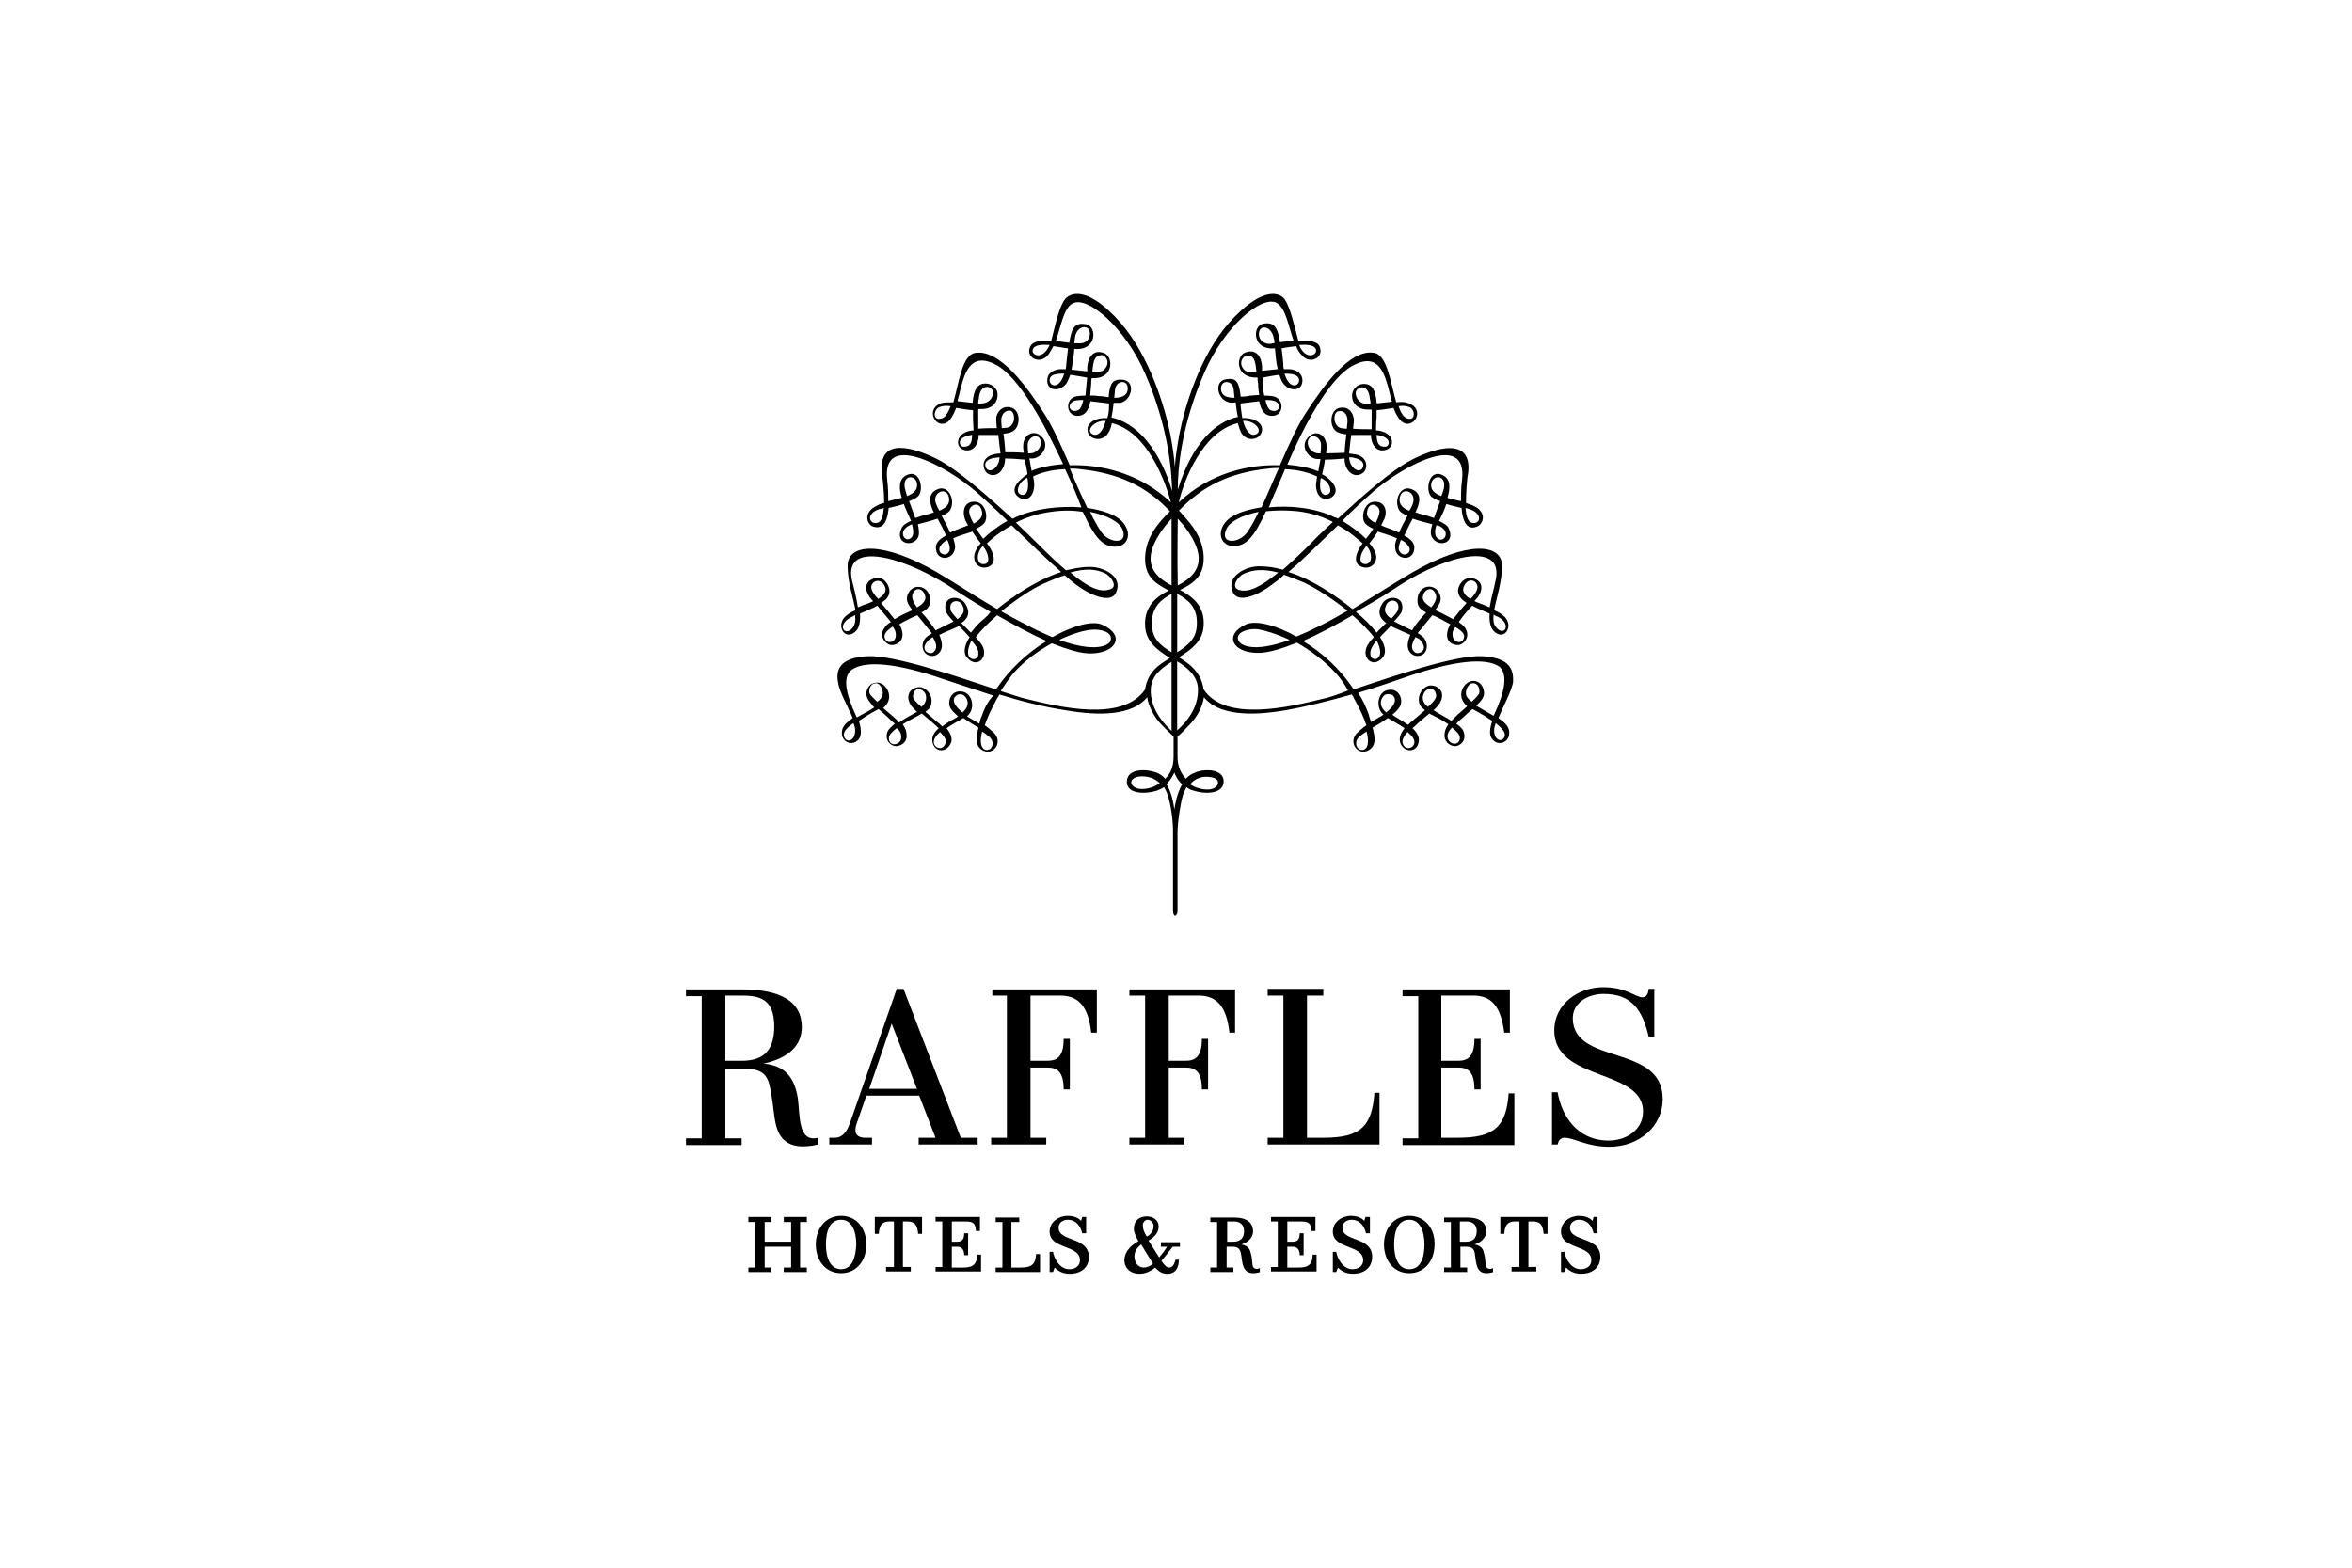 <svg xmlns="http://www.w3.org/2000/svg" width="240" height="160" viewBox="0 0 240 160" fill="none"><path d="M140.248 111.475C140.018 115.031 138.758 116.12 135.03 116.12H133.367V101.611H135.03V100.923H129.353V101.611H130.958V116.12H129.353V116.808H140.764V111.533H140.248V111.475V111.475Z" fill="black"></path><path d="M81.412 112.107C81.01 109.469 79.635 108.723 77.913 108.551C80.035 108.092 81.813 107.003 81.813 104.823C81.813 101.497 78.315 100.98 75.677 100.98H70V101.669H71.605V116.177H70V116.866H75.677V116.177H74.015V109.067H75.849C78.2 109.067 78.43 109.985 78.717 111.762C78.889 112.738 78.889 113.139 79.061 114.228C79.348 116.005 80.151 117.554 83.476 116.809V116.12C81.412 116.636 81.641 113.827 81.412 112.107ZM75.677 108.264H74.015V101.612H75.677C77.454 101.612 79.003 101.898 79.003 104.766C79.003 107.633 77.454 108.264 75.677 108.264Z" fill="black"></path><path d="M160.49 103.906C160.49 102.301 162.095 101.44 163.644 101.44C166.569 101.44 167.601 103.16 168.231 105.798H168.805V100.924H168.231C168.174 101.613 167.887 101.785 167.6 101.785C166.854 101.785 165.995 100.752 163.585 100.752C161.062 100.752 158.597 102.472 158.597 105.167C158.597 110.385 167.657 109.067 167.657 113.425C167.657 115.374 165.88 116.407 164.159 116.407C160.89 116.407 159.343 113.826 158.941 111.475H158.367V116.808H158.941C159.056 116.234 159.4 116.12 159.629 116.12C160.662 116.12 161.866 117.038 164.216 117.038C167.313 117.038 169.664 114.916 169.664 112.164C169.666 106.486 160.49 108.78 160.49 103.906Z" fill="black"></path><path d="M153.953 111.475C153.723 115.031 152.462 116.12 148.735 116.12H147.072V108.952H148.792C149.767 108.952 150.454 109.354 150.454 111.188H151.086V106.028H150.454C150.454 107.862 149.766 108.264 148.792 108.264H147.072V101.611H150.341C152.233 101.611 153.151 102.759 153.495 105.396H154.069V100.981H143.116V101.67H144.721V116.178H143.116V116.867H154.528V111.591H153.954V111.475H153.953Z" fill="black"></path><path d="M115.245 101.611H116.85V116.12H115.245V116.808H120.865V116.12H119.26V108.952H120.98C121.955 108.952 122.642 109.354 122.642 111.188H123.273V106.028H122.642C122.642 107.862 121.954 108.264 120.98 108.264H119.26V101.611H122.299C124.191 101.611 125.166 102.759 125.453 105.396H126.027V100.981H115.246V101.611H115.245Z" fill="black"></path><path d="M101.139 101.611H102.744V116.12H101.139V116.808H106.758V116.12H105.153V108.952H106.873C107.849 108.952 108.536 109.354 108.536 111.188H109.167V106.028H108.536C108.536 107.862 107.847 108.264 106.873 108.264H105.153V101.611H108.193C110.085 101.611 111.06 102.759 111.347 105.396H111.921V100.981H101.255V101.613H101.139V101.611Z" fill="black"></path><path d="M92.192 100.925H91.504L86.745 114.572C86.4 115.605 85.884 116.12 85.197 116.12H84.623V116.809H88.981V116.12H88.292C87.202 116.12 87.145 115.374 87.432 114.63L88.407 111.82H93.797L95.46 116.12H93.74V116.809H99.761V116.12H98.041L92.192 100.925ZM88.694 111.131L90.987 104.479L93.568 111.131H88.694Z" fill="black"></path><path d="M151.315 66.976C148.62 66.804 142.254 68.983 138.126 70.36C136.749 68.238 134.857 66.574 132.966 65.428C134.628 64.683 136.464 63.709 138.012 62.791C138.93 63.594 139.731 64.396 140.19 65.027C139.846 65.371 139.559 65.773 139.445 66.059C138.986 67.15 140.076 68.238 141.05 67.15C141.394 66.805 141.509 66.117 140.82 65.028C141.164 64.626 141.566 64.282 141.91 63.881C142.197 64.053 143.172 64.454 143.917 64.799C143.802 65.028 143.745 65.258 143.687 65.487C143.458 66.52 144.204 67.092 144.892 66.92C145.695 66.748 145.81 65.658 145.236 65.028C145.122 64.913 144.892 64.741 144.663 64.626C144.72 64.512 144.777 64.454 144.892 64.34C145.409 63.709 145.81 63.192 146.154 62.792C146.499 62.907 146.843 63.079 147.244 63.308C147.531 63.48 147.761 63.595 147.99 63.71C147.933 63.825 147.876 63.939 147.818 64.054C147.244 65.544 148.335 65.889 148.851 65.831C149.367 65.774 150.113 64.971 149.482 64.054C149.367 63.882 149.08 63.653 148.851 63.48C149.253 62.907 149.769 62.276 150.228 61.818C150.744 62.105 151.375 62.334 152.005 62.621C151.948 63.367 152.062 63.998 152.407 64.398C153.497 65.488 154.471 63.939 153.554 62.965C153.267 62.678 152.866 62.449 152.464 62.277C152.694 61.015 153.267 59.41 153.267 57.747C153.267 55.454 149.712 55.167 144.092 58.436C142.142 59.583 140.192 60.844 138.013 62.163C136.293 60.787 133.998 59.181 131.475 58.378C133.08 57.001 134.801 55.282 136.521 53.619C137.669 54.25 138.471 54.939 139.044 55.454C138.298 56.429 138.012 57.575 138.987 57.862C139.962 58.206 140.879 57.231 140.192 56.085C140.077 55.913 139.962 55.683 139.733 55.454C140.02 55.109 140.306 54.708 140.593 54.249C141.224 54.478 141.913 54.65 142.543 54.937C142.371 55.339 142.313 55.683 142.371 55.97C142.485 57.232 144.377 57.347 144.32 55.798C144.262 55.282 143.803 54.937 143.287 54.65C143.574 54.019 143.918 53.388 144.148 52.931C144.779 53.16 145.525 53.332 146.154 53.504C145.982 54.078 145.925 54.537 146.154 54.881C146.786 55.914 148.563 55.455 147.817 53.906C147.702 53.619 147.3 53.39 146.842 53.16C146.842 53.103 146.899 53.103 146.899 53.045C147.071 52.701 147.358 52.127 147.587 51.44C148.104 51.612 148.677 51.727 149.135 51.842C149.307 53.849 150.053 54.021 150.74 53.734C151.314 53.504 151.83 52.301 150.339 51.612C150.109 51.498 149.822 51.44 149.593 51.325C149.593 50.121 149.707 48.745 149.822 48.171C150.166 44.558 146.439 45.706 144.088 46.909C142.024 47.942 138.812 50.809 136.519 52.931C136.404 52.873 136.346 52.816 136.232 52.816C134.282 51.84 131.702 51.554 129.464 51.783C129.522 51.611 129.637 51.439 129.694 51.209C129.981 50.578 130.497 49.375 131.127 47.883C132.617 47.941 133.65 48.285 134.396 48.629C134.338 48.916 134.338 49.203 134.281 49.49C134.281 50.408 134.797 51.209 135.771 50.809C136.058 50.694 136.976 49.949 135.37 48.688C135.255 48.573 135.083 48.516 134.911 48.401C135.025 47.942 135.14 47.426 135.198 46.911C135.829 46.911 136.575 46.853 137.204 46.796C137.204 46.853 137.204 46.968 137.204 47.025C137.319 48.173 138.237 48.86 139.039 48.288C139.498 48.001 139.67 46.968 138.752 46.51C138.522 46.396 138.121 46.338 137.662 46.281C137.719 45.764 137.777 45.076 137.891 44.389C138.293 44.389 138.752 44.389 139.324 44.389C139.554 44.389 139.726 44.389 139.898 44.389C139.898 44.446 139.898 44.504 139.898 44.561C140.013 45.823 140.873 46.224 141.618 45.823C142.364 45.422 142.192 44.103 140.528 43.931C140.47 43.931 140.413 43.931 140.413 43.931C140.413 43.53 140.413 43.071 140.47 42.612C140.47 42.325 140.47 42.095 140.47 41.866C141.216 41.809 141.733 41.694 142.19 41.636C142.764 43.127 143.338 43.299 143.738 43.242C144.656 43.127 145.171 41.579 143.623 41.12C143.336 41.005 142.935 41.005 142.476 41.063C141.902 39.113 141.558 36.246 140.24 36.017C137.717 35.558 134.964 39.515 133.243 42.153C132.44 43.358 131.523 45.364 130.605 47.486C127.508 47.371 123.494 48.231 120.283 51.271C120.8 49.035 122.692 44.046 126.305 43.185C126.42 43.587 126.534 43.931 126.649 44.161C127.337 45.308 128.943 44.792 128.77 43.644C128.656 43.071 127.852 42.612 126.764 42.669C126.706 42.325 126.649 41.923 126.592 41.407C126.592 41.349 126.592 41.235 126.592 41.177C127.165 41.12 127.854 41.005 128.484 40.948C128.713 42.038 129.115 42.381 129.688 42.438C130.951 42.553 131.121 40.891 130.09 40.489C129.918 40.432 129.516 40.374 129 40.374C128.885 39.8 128.828 39.112 128.828 38.54C129.459 38.425 130.033 38.31 130.548 38.253C130.662 38.54 130.72 38.827 130.892 39.056C131.523 40.031 132.956 39.974 132.899 38.769C132.841 37.851 131.866 37.679 131.579 37.679C131.407 37.679 131.177 37.679 131.005 37.679C130.948 37.507 130.948 37.335 130.948 37.105C130.891 36.532 130.833 35.958 130.776 35.558C131.292 35.443 131.808 35.386 132.266 35.328C132.381 35.672 132.553 35.959 132.782 36.189C133.586 37.221 134.904 36.59 134.732 35.672C134.674 35.156 134.388 34.926 133.699 34.812C133.355 34.754 132.953 34.754 132.494 34.812C132.093 33.321 131.634 31.256 131.061 30.512C130.43 29.708 128.538 29.421 125.384 32.977C122.459 36.303 120.912 41.407 120.338 44.331C120.109 45.651 119.936 46.74 119.879 47.658C119.822 46.682 119.65 45.594 119.42 44.331C118.846 41.464 117.299 36.361 114.374 32.977C111.277 29.421 109.385 29.708 108.697 30.512C108.066 31.257 107.664 33.264 107.264 34.812C106.805 34.754 106.403 34.754 106.059 34.812C105.428 34.926 105.141 35.156 105.026 35.672C104.854 36.59 106.174 37.22 106.976 36.189C107.148 35.959 107.32 35.615 107.492 35.328C107.951 35.386 108.467 35.5 108.982 35.558C108.925 36.017 108.868 36.533 108.81 37.105C108.81 37.335 108.753 37.507 108.753 37.679C108.581 37.679 108.351 37.679 108.179 37.679C107.892 37.679 106.917 37.851 106.86 38.769C106.802 39.974 108.236 40.031 108.866 39.056C108.981 38.827 109.096 38.597 109.21 38.253C109.669 38.31 110.243 38.425 110.93 38.54C110.873 39.113 110.816 39.744 110.758 40.374C110.242 40.374 109.84 40.432 109.668 40.489C108.635 40.833 108.807 42.553 110.07 42.438C110.643 42.381 111.045 42.037 111.274 40.948C111.906 41.005 112.594 41.12 113.166 41.177C113.166 41.235 113.166 41.292 113.166 41.407C113.166 41.923 113.109 42.325 112.994 42.669C111.847 42.612 111.102 43.071 110.988 43.644C110.758 44.792 112.421 45.307 113.109 44.161C113.281 43.874 113.396 43.53 113.453 43.185C117.066 44.046 118.901 49.092 119.475 51.271C116.263 48.231 112.25 47.371 109.153 47.486C108.235 45.364 107.319 43.356 106.515 42.153C104.853 39.572 102.043 35.615 99.519 36.017C98.142 36.246 97.856 39.113 97.282 41.063C96.823 41.063 96.422 41.063 96.135 41.12C94.645 41.579 95.16 43.127 96.02 43.242C96.479 43.299 96.996 43.127 97.568 41.636C98.027 41.694 98.543 41.809 99.288 41.866C99.288 42.095 99.288 42.325 99.288 42.612C99.288 43.128 99.345 43.587 99.345 43.931C99.288 43.931 99.23 43.931 99.23 43.931C97.625 44.103 97.453 45.422 98.14 45.823C98.886 46.225 99.745 45.823 99.86 44.561C99.86 44.504 99.86 44.446 99.86 44.389C100.032 44.389 100.204 44.389 100.434 44.389C101.008 44.389 101.466 44.389 101.867 44.389C101.924 45.02 102.039 45.766 102.096 46.281C101.695 46.281 101.293 46.396 101.006 46.51C100.088 46.969 100.318 47.943 100.719 48.288C101.522 48.861 102.439 48.173 102.554 47.025C102.554 46.968 102.554 46.911 102.554 46.796C103.185 46.796 103.931 46.853 104.561 46.911C104.675 47.427 104.79 47.943 104.847 48.401C104.675 48.516 104.561 48.573 104.446 48.688C102.841 49.95 103.757 50.637 104.044 50.809C105.019 51.268 105.534 50.408 105.534 49.49C105.534 49.203 105.477 48.916 105.42 48.629C106.108 48.285 107.197 47.941 108.689 47.883C109.377 49.373 109.893 50.578 110.122 51.209C110.179 51.382 110.294 51.611 110.351 51.783C108.115 51.611 105.534 51.898 103.584 52.816C103.469 52.873 103.412 52.931 103.297 52.931C101.003 50.809 97.734 47.942 95.728 46.909C93.377 45.704 89.649 44.501 89.993 48.171C90.051 48.803 90.223 50.178 90.223 51.325C89.936 51.383 89.649 51.498 89.477 51.612C87.987 52.301 88.502 53.562 89.075 53.734C89.764 53.963 90.508 53.791 90.68 51.842C91.139 51.727 91.713 51.612 92.228 51.44C92.458 52.071 92.745 52.645 92.917 53.045C92.917 53.103 92.974 53.16 92.974 53.16C92.515 53.332 92.113 53.619 91.999 53.906C91.253 55.454 93.089 55.913 93.661 54.881C93.833 54.537 93.776 54.078 93.661 53.504C94.292 53.332 95.038 53.16 95.668 52.931C95.955 53.447 96.299 54.078 96.528 54.65C96.012 54.937 95.553 55.282 95.496 55.798C95.438 57.346 97.273 57.231 97.445 55.97C97.502 55.683 97.388 55.339 97.273 54.937C97.904 54.65 98.592 54.478 99.222 54.249C99.509 54.708 99.796 55.109 100.083 55.454C99.853 55.683 99.681 55.913 99.624 56.085C98.993 57.232 99.853 58.206 100.829 57.862C101.747 57.518 101.46 56.429 100.714 55.454C101.23 54.937 102.091 54.249 103.237 53.619C104.957 55.282 106.735 57.003 108.283 58.378C105.817 59.181 103.466 60.787 101.745 62.163C99.566 60.901 97.616 59.583 95.666 58.436C90.047 55.167 86.491 55.454 86.491 57.747C86.491 59.41 87.065 61.016 87.294 62.277C86.892 62.449 86.491 62.678 86.204 62.965C85.286 63.941 86.261 65.488 87.351 64.398C87.696 64.054 87.81 63.366 87.753 62.621C88.384 62.334 89.015 62.105 89.53 61.818C89.932 62.334 90.506 62.965 90.907 63.48C90.62 63.653 90.391 63.825 90.276 64.054C89.588 64.915 90.391 65.774 90.907 65.831C91.366 65.889 92.512 65.487 91.94 64.054C91.882 63.939 91.825 63.825 91.768 63.71C91.997 63.595 92.227 63.423 92.514 63.308C92.915 63.079 93.317 62.907 93.604 62.792C93.948 63.194 94.35 63.71 94.866 64.34C94.923 64.454 95.038 64.569 95.095 64.626C94.866 64.799 94.636 64.913 94.522 65.028C93.891 65.659 94.063 66.691 94.866 66.92C95.554 67.092 96.299 66.518 96.071 65.487C96.013 65.258 95.956 65.028 95.841 64.799C96.644 64.397 97.618 64.053 97.848 63.881C98.192 64.225 98.594 64.626 98.938 65.028C98.249 66.118 98.364 66.805 98.709 67.15C99.684 68.24 100.773 67.15 100.314 66.059C100.199 65.773 99.912 65.428 99.568 65.027C100.027 64.396 100.83 63.594 101.747 62.791C103.352 63.709 105.13 64.683 106.793 65.428C104.901 66.576 103.007 68.296 101.632 70.36C97.502 68.983 91.081 66.804 88.443 66.976C85.576 67.148 85.289 68.466 85.518 69.671C85.69 70.704 86.551 72.137 87.008 73.284C86.435 73.686 85.976 74.088 85.918 74.604C85.746 75.809 87.123 76.266 87.696 75.35C87.925 74.948 87.868 74.26 87.638 73.573C88.155 73.228 88.786 72.827 89.645 72.368C89.932 72.597 90.219 72.884 90.563 73.171C90.85 73.458 91.079 73.687 91.309 73.859C90.965 74.146 90.678 74.433 90.563 74.663C90.219 75.638 90.965 76.153 91.424 76.153C91.825 76.153 92.514 75.866 92.514 75.12C92.514 74.661 92.399 74.317 92.112 73.915C92.858 73.456 93.717 73.055 93.947 72.883C94.004 72.883 94.004 72.825 94.061 72.825C94.463 73.169 94.865 73.514 95.151 73.743C95.266 73.858 95.553 74.088 95.782 74.317C95.094 74.948 95.094 75.407 95.151 75.75C95.381 76.783 96.528 76.84 96.986 75.922C97.273 75.406 96.986 74.832 96.584 74.317C97.158 73.915 97.847 73.571 98.304 73.284C98.82 73.629 99.337 73.973 99.852 74.26C99.565 75.292 99.508 76.037 100.139 76.496C101.286 77.299 102.49 75.75 101.344 74.719C100.999 74.432 100.77 74.202 100.483 74.03C100.712 73.342 101.114 72.425 101.745 71.278C101.803 71.163 101.917 71.048 101.975 70.876C104.211 71.564 106.447 72.138 108.685 72.481C112.298 73.112 115.567 72.997 117.057 71.162C117.229 72.194 117.803 73.168 118.376 73.799C118.95 74.43 119.466 74.889 119.753 75.176C119.753 76.438 119.753 77.24 119.753 77.24C119.753 78.273 119.409 79.017 118.893 79.477C118.434 78.96 117.917 78.788 117.573 78.731C116.77 78.501 115.108 78.501 114.993 79.649C114.821 80.968 116.655 81.139 118.09 80.681C118.376 80.567 118.606 80.452 118.778 80.337C118.893 80.567 119.065 80.796 119.122 81.083C119.467 82.001 119.696 83.721 119.696 84.753C119.696 85.04 119.696 85.385 119.696 92.954C119.696 93.298 119.811 93.47 119.925 93.47C120.04 93.413 120.155 93.298 120.155 92.954C120.155 85.385 120.155 85.098 120.155 84.753C120.212 83.663 120.442 82.001 120.729 81.083C120.843 80.796 120.958 80.567 121.073 80.337C121.302 80.509 121.475 80.624 121.761 80.681C123.138 81.14 124.973 80.968 124.858 79.649C124.743 78.501 123.081 78.501 122.278 78.731C121.991 78.845 121.475 78.96 121.016 79.477C120.557 79.017 120.155 78.272 120.155 77.24C120.155 77.24 120.155 76.437 120.155 75.176C120.442 74.947 120.901 74.488 121.532 73.799C122.106 73.168 122.679 72.252 122.851 71.162C124.342 72.996 127.611 73.111 131.224 72.481C133.46 72.079 135.696 71.506 137.934 70.876C137.991 70.991 138.106 71.106 138.163 71.278C138.794 72.425 139.196 73.284 139.425 74.03C139.139 74.202 138.909 74.432 138.565 74.719C137.417 75.751 138.622 77.299 139.77 76.496C140.401 76.037 140.343 75.291 140.057 74.26C140.573 73.973 141.147 73.629 141.604 73.284C142.063 73.571 142.752 73.915 143.324 74.317C142.922 74.833 142.693 75.407 142.922 75.922C143.381 76.84 144.585 76.783 144.757 75.75C144.814 75.406 144.814 74.947 144.126 74.317C144.413 74.088 144.642 73.858 144.757 73.743C145.044 73.514 145.445 73.169 145.847 72.825C145.904 72.825 145.904 72.883 145.962 72.883C146.191 72.997 147.052 73.399 147.796 73.915C147.509 74.317 147.395 74.661 147.395 75.12C147.452 75.866 148.083 76.153 148.485 76.153C148.944 76.153 149.69 75.637 149.345 74.663C149.231 74.376 149.001 74.146 148.6 73.859C148.829 73.63 149.059 73.4 149.345 73.171C149.632 72.884 149.977 72.597 150.263 72.368C151.124 72.827 151.754 73.228 152.27 73.573C152.041 74.261 151.926 74.95 152.213 75.35C152.786 76.268 154.162 75.809 153.99 74.604C153.933 74.088 153.474 73.686 152.9 73.284C153.359 72.137 154.162 70.704 154.39 69.671C154.469 68.466 154.183 67.148 151.315 66.976ZM140.248 67.263C139.904 67.206 139.789 66.976 139.846 66.46C139.903 66.173 140.133 65.771 140.477 65.37C140.477 65.427 140.535 65.427 140.535 65.484C141.223 66.976 140.535 67.32 140.248 67.263ZM141.395 61.873C141.682 60.955 142.943 61.184 142.657 62.217C142.6 62.446 142.313 62.791 141.969 63.135C141.51 62.846 141.166 62.445 141.395 61.873ZM144.95 65.37C145.868 66.402 144.72 66.86 144.376 66.574C144.089 66.345 143.859 66.001 144.433 65.027C144.721 65.14 144.892 65.255 144.95 65.37ZM146.04 61.987C145.581 61.7 145.179 61.356 145.179 61.012C145.236 60.094 146.212 59.75 146.499 60.668C146.671 61.012 146.441 61.528 146.04 61.987ZM149.251 65.37C148.964 65.714 148.161 65.542 148.218 64.624C148.218 64.452 148.333 64.222 148.505 63.993C149.366 64.51 149.595 64.853 149.251 65.37ZM150.054 61.127C149.538 60.84 149.136 60.381 149.366 59.864C149.825 58.774 150.914 59.291 150.743 60.094C150.684 60.324 150.456 60.725 150.054 61.127ZM152.864 62.961C154.297 63.707 153.495 65.025 152.692 64.051C152.405 63.764 152.348 63.306 152.405 62.732C152.577 62.846 152.692 62.904 152.864 62.961ZM142.886 59.692C147.874 56.538 153.379 55.335 152.635 59.119C152.52 59.807 152.176 60.953 152.004 61.986C151.774 61.871 151.545 61.814 151.315 61.699C151.143 61.642 150.856 61.527 150.455 61.355C150.627 61.125 150.741 61.011 150.799 60.953C151.373 60.15 151.315 59.233 150.225 59.004C149.365 58.832 148.677 59.807 148.792 60.437C148.85 60.896 149.194 61.24 149.653 61.527C149.194 62.043 148.677 62.674 148.276 63.189C147.874 62.96 147.473 62.788 147.071 62.558C146.956 62.501 146.727 62.386 146.44 62.272C147.014 61.526 147.128 61.181 146.899 60.609C146.44 59.519 144.892 59.634 144.663 60.953C144.548 61.814 144.835 62.158 145.523 62.501C145.294 62.788 145.007 63.075 144.777 63.361C144.548 63.648 144.318 63.935 144.089 64.337C143.63 64.107 143.114 63.878 142.942 63.763C142.827 63.706 142.54 63.591 142.253 63.419C142.655 62.96 142.999 62.616 143.056 62.329C143.401 60.781 141.623 60.724 141.107 61.526C140.361 62.616 140.992 63.245 141.451 63.59C141.107 63.934 140.763 64.221 140.476 64.565C140.189 64.221 139.902 63.877 139.443 63.417C139.156 63.131 138.755 62.786 138.353 62.442C140.649 61.184 142.369 60.037 142.886 59.692ZM149.71 51.894C151.43 52.295 151.087 53.671 150.112 53.327C149.768 53.212 149.595 52.581 149.538 51.836C149.595 51.836 149.653 51.894 149.71 51.894ZM139.272 57.571C138.584 57.514 138.756 56.538 139.33 55.851C139.33 55.794 139.387 55.794 139.445 55.736C139.559 55.851 139.617 55.966 139.674 56.023C140.133 56.883 139.846 57.628 139.272 57.571ZM140.764 52.295C140.707 52.697 140.535 53.041 140.362 53.386C139.846 53.099 139.387 52.754 139.502 52.238C139.674 50.976 140.879 51.607 140.764 52.295ZM143.631 55.622C144.32 56.367 143.172 57.055 142.771 56.195C142.656 55.966 142.771 55.564 142.943 55.105C143.23 55.22 143.459 55.392 143.631 55.622ZM144.205 51.263C144.148 51.492 144.033 51.779 143.803 52.123C143.172 51.894 142.713 51.492 142.828 50.804C143.058 49.6 144.492 50.174 144.205 51.263ZM146.958 53.728C147.99 54.302 147.417 55.276 146.843 55.048C146.441 54.876 146.327 54.359 146.556 53.615C146.728 53.614 146.843 53.671 146.958 53.728ZM147.244 50.174C147.187 50.346 147.13 50.461 147.072 50.633C146.499 50.404 146.097 50.117 146.04 49.658C145.925 48.338 147.874 48.281 147.244 50.174ZM140.19 50.117C143.287 47.479 149.71 44.038 149.194 48.912C149.079 49.83 149.079 50.517 149.079 51.148C148.62 51.033 148.161 50.976 147.702 50.804C147.989 49.828 148.046 48.912 147.243 48.51C145.924 47.822 145.466 49.715 145.924 50.517C146.038 50.746 146.44 50.976 146.956 51.148C146.727 51.779 146.497 52.353 146.325 52.868C145.866 52.696 145.465 52.581 145.178 52.523C144.948 52.466 144.661 52.351 144.432 52.294C144.432 52.237 144.489 52.237 144.489 52.179C144.833 51.434 145.235 50.287 143.915 49.886C142.94 49.599 142.253 50.919 142.711 51.95C142.825 52.237 143.17 52.466 143.629 52.638C143.342 53.155 142.998 53.786 142.768 54.358C142.539 54.243 142.309 54.186 142.08 54.071C141.85 53.956 141.391 53.842 140.932 53.612C141.047 53.383 141.162 53.153 141.276 52.924C141.563 52.235 141.391 51.204 140.301 51.204C139.154 51.204 138.811 52.866 139.326 53.44C139.555 53.67 139.842 53.842 140.129 53.956C139.899 54.358 139.613 54.702 139.383 54.989C138.809 54.416 138.006 53.784 136.975 53.155C138.012 52.066 139.159 51.033 140.19 50.117ZM141.395 45.586C140.707 45.643 140.477 45.241 140.477 44.381C142.082 44.612 141.797 45.528 141.395 45.586ZM143.861 41.572C144.377 41.802 144.492 42.949 143.631 42.72C143.23 42.605 142.943 42.146 142.713 41.457C143.115 41.4 143.459 41.4 143.861 41.572ZM135.202 49.026C135.661 49.371 136.005 50.231 135.489 50.459C134.915 50.689 134.571 50.115 134.743 48.969C134.743 48.912 134.743 48.854 134.8 48.797C134.972 48.854 135.087 48.969 135.202 49.026ZM134.571 46.274C133.653 46.274 133.08 45.127 133.71 44.612C134.112 44.325 134.8 44.726 134.8 45.415C134.8 45.644 134.8 45.989 134.743 46.275C134.685 46.274 134.628 46.274 134.571 46.274ZM137.495 43.062C137.495 43.235 137.438 43.464 137.438 43.751C137.036 43.751 136.749 43.694 136.577 43.579C135.946 43.062 136.118 42.031 136.577 41.974C136.979 41.859 137.553 42.146 137.495 43.062ZM138.184 46.733C139.044 46.905 139.159 47.307 139.102 47.594C138.872 48.454 137.725 47.88 137.669 46.676C137.897 46.676 138.069 46.676 138.184 46.733ZM138.126 37.271C140.764 35.894 141.338 38.303 141.797 40.081C141.854 40.425 141.969 40.712 142.026 40.998C141.51 41.056 140.936 41.113 140.479 41.171C140.364 39.68 139.962 39.336 139.503 39.221C138.815 39.049 138.241 39.451 138.07 39.91C137.783 40.483 138.013 41.859 139.733 41.802C139.79 41.802 139.847 41.802 139.962 41.802C139.962 42.605 139.962 43.292 139.962 43.808C139.331 43.808 138.643 43.808 138.07 43.751C138.128 43.235 138.185 42.833 138.128 42.661C138.013 42.03 137.554 41.456 136.695 41.628C135.777 41.8 135.605 43.291 136.236 43.922C136.465 44.151 136.809 44.266 137.383 44.323C137.326 44.954 137.211 45.586 137.211 46.215C136.58 46.215 135.892 46.273 135.319 46.273C135.319 46.1 135.377 45.871 135.377 45.699C135.377 44.322 134.344 43.922 133.714 44.437C132.509 45.297 133.37 46.73 134.345 46.845C134.46 46.845 134.575 46.845 134.747 46.845C134.689 47.247 134.575 47.706 134.517 48.107C133.714 47.763 132.625 47.533 131.363 47.419C132.966 43.636 135.661 38.475 138.126 37.271ZM139.846 41.228C139.731 41.228 139.559 41.228 139.445 41.228C138.469 41.171 138.182 40.195 138.412 39.851C138.699 39.392 139.674 39.22 139.789 40.769C139.846 40.884 139.846 41.056 139.846 41.228ZM128.262 44.267C127.861 44.554 127.23 44.382 126.829 42.948C127.975 42.89 128.836 43.866 128.262 44.267ZM130.213 40.998C130.844 41.4 130.442 42.203 129.639 41.859C129.41 41.744 129.238 41.343 129.123 40.826C129.582 40.826 129.926 40.826 130.213 40.998ZM132.564 38.762C132.621 39.393 131.589 39.852 131.074 38.131C131.99 38.131 132.507 38.303 132.564 38.762ZM134.226 35.551C134.628 36.182 133.251 36.928 132.564 35.206C133.367 35.149 133.997 35.206 134.226 35.551ZM105.439 35.551C105.668 35.206 106.299 35.149 107.101 35.206C106.357 36.926 105.039 36.182 105.439 35.551ZM107.103 38.762C107.16 38.246 107.676 38.131 108.593 38.131C108.078 39.851 107.045 39.392 107.103 38.762ZM110.027 41.859C109.224 42.203 108.822 41.4 109.454 40.998C109.683 40.826 110.085 40.826 110.544 40.826C110.429 41.343 110.257 41.744 110.027 41.859ZM111.403 44.267C110.829 43.866 111.69 42.89 112.836 42.948C112.436 44.382 111.805 44.554 111.403 44.267ZM96.035 42.718C95.117 42.948 95.289 41.8 95.806 41.571C96.207 41.399 96.552 41.399 97.01 41.456C96.724 42.146 96.437 42.661 96.035 42.718ZM98.271 45.586C97.87 45.528 97.525 44.61 99.189 44.381C99.189 45.184 99.017 45.643 98.271 45.586ZM100.565 47.594C100.45 47.307 100.622 46.848 101.483 46.733C101.655 46.733 101.827 46.676 101.999 46.676C101.942 47.879 100.794 48.453 100.565 47.594ZM102.171 43.062C102.114 42.145 102.688 41.858 103.089 41.915C103.491 41.972 103.72 43.005 103.089 43.52C102.975 43.635 102.63 43.692 102.229 43.692C102.229 43.522 102.171 43.235 102.171 43.062ZM104.121 50.461C103.604 50.231 103.949 49.371 104.408 49.028C104.522 48.971 104.637 48.856 104.809 48.741C104.809 48.798 104.809 48.856 104.866 48.913C105.039 50.117 104.694 50.689 104.121 50.461ZM104.866 45.413C104.866 44.725 105.612 44.323 105.957 44.61C106.588 45.127 106.014 46.273 105.096 46.273C105.039 46.273 104.981 46.273 104.924 46.273C104.867 45.93 104.866 45.643 104.866 45.413ZM105.267 48.051C105.209 47.65 105.095 47.191 105.037 46.789C105.209 46.789 105.324 46.789 105.439 46.789C106.414 46.674 107.273 45.241 106.07 44.381C105.439 43.922 104.35 44.323 104.408 45.643C104.408 45.872 104.465 46.044 104.465 46.217C103.891 46.159 103.203 46.159 102.573 46.159C102.573 45.586 102.458 44.897 102.401 44.267C102.975 44.21 103.319 44.095 103.548 43.866C104.179 43.235 104.065 41.744 103.089 41.572C102.229 41.4 101.77 42.031 101.656 42.605C101.656 42.777 101.656 43.179 101.714 43.695C101.14 43.695 100.452 43.695 99.822 43.752C99.822 43.236 99.822 42.49 99.822 41.746C99.879 41.746 99.936 41.746 100.051 41.746C101.771 41.803 101.943 40.369 101.714 39.854C101.484 39.395 100.968 39.05 100.281 39.165C99.822 39.28 99.363 39.624 99.248 41.115C98.732 41.057 98.215 41 97.7 40.942C97.758 40.656 97.873 40.369 97.93 40.025C98.389 38.19 98.963 35.838 101.6 37.215C104.066 38.477 106.704 43.58 108.482 47.364C107.16 47.479 106.07 47.708 105.267 48.051ZM99.819 41.228C99.819 41.056 99.819 40.884 99.876 40.712C99.991 39.221 100.967 39.335 101.253 39.794C101.483 40.138 101.196 41.113 100.221 41.171C100.049 41.228 99.934 41.228 99.819 41.228ZM89.612 53.328C88.637 53.672 88.235 52.238 90.014 51.895C90.071 51.895 90.129 51.895 90.186 51.838C90.129 52.582 89.956 53.213 89.612 53.328ZM92.422 50.174C91.791 48.282 93.742 48.339 93.57 49.658C93.512 50.117 93.111 50.404 92.537 50.633C92.537 50.518 92.479 50.346 92.422 50.174ZM92.824 54.991C92.25 55.277 91.676 54.245 92.709 53.671C92.824 53.614 92.938 53.556 93.053 53.499C93.283 54.302 93.225 54.819 92.824 54.991ZM95.462 51.263C95.175 50.23 96.609 49.6 96.838 50.804C96.953 51.492 96.494 51.836 95.863 52.123C95.634 51.779 95.519 51.435 95.462 51.263ZM96.894 56.195C96.55 57.056 95.404 56.367 96.034 55.622C96.206 55.392 96.435 55.22 96.665 55.105C96.894 55.564 96.952 55.966 96.894 56.195ZM98.903 52.295C98.788 51.607 99.993 50.919 100.222 52.295C100.279 52.812 99.878 53.156 99.361 53.443C99.132 53.041 98.96 52.697 98.903 52.295ZM100.393 57.571C99.819 57.628 99.532 56.883 100.049 56.023C100.106 55.966 100.163 55.851 100.278 55.736C100.335 55.794 100.335 55.794 100.393 55.851C100.909 56.538 101.081 57.571 100.393 57.571ZM100.335 54.991C100.106 54.704 99.876 54.359 99.59 53.958C99.876 53.843 100.163 53.671 100.393 53.441C100.909 52.925 100.622 51.205 99.418 51.205C98.327 51.205 98.213 52.238 98.442 52.925C98.499 53.155 98.672 53.384 98.786 53.614C98.327 53.786 97.868 53.958 97.582 54.073C97.409 54.13 97.18 54.245 96.95 54.359C96.721 53.786 96.377 53.212 96.09 52.64C96.549 52.468 96.893 52.238 97.008 51.951C97.467 50.919 96.778 49.6 95.803 49.887C94.541 50.289 94.885 51.435 95.229 52.181C95.229 52.238 95.287 52.238 95.287 52.295C95.057 52.353 94.77 52.468 94.541 52.525C94.254 52.582 93.852 52.697 93.393 52.869C93.221 52.353 92.992 51.779 92.762 51.149C93.279 50.977 93.623 50.748 93.795 50.518C94.254 49.715 93.795 47.823 92.475 48.512C91.672 48.913 91.73 49.889 92.016 50.805C91.557 50.92 91.098 51.035 90.639 51.149C90.639 50.518 90.639 49.83 90.525 48.913C90.008 44.039 96.431 47.48 99.528 50.118C100.561 51.036 101.707 52.067 102.797 53.157C101.77 53.728 100.909 54.417 100.335 54.991ZM86.974 64.109C86.171 65.027 85.369 63.764 86.802 63.019C86.974 62.961 87.089 62.846 87.261 62.789C87.319 63.306 87.261 63.764 86.974 64.109ZM88.924 60.094C88.752 59.348 89.842 58.832 90.301 59.864C90.53 60.381 90.129 60.782 89.612 61.127C89.211 60.725 88.981 60.324 88.924 60.094ZM90.415 65.37C90.071 64.911 90.243 64.509 91.104 63.937C91.276 64.224 91.391 64.453 91.391 64.568C91.561 65.542 90.702 65.714 90.415 65.37ZM93.111 60.668C93.397 59.75 94.373 60.094 94.43 61.012C94.43 61.356 94.028 61.758 93.57 61.987C93.225 61.528 92.996 61.012 93.111 60.668ZM95.232 66.574C94.888 66.861 93.742 66.402 94.716 65.37C94.83 65.255 95.002 65.14 95.175 65.025C95.748 65.943 95.519 66.345 95.232 66.574ZM97.698 63.191C97.353 62.789 97.067 62.502 97.009 62.273C96.722 61.24 97.984 61.011 98.271 61.929C98.501 62.445 98.157 62.846 97.698 63.191ZM99.819 66.46C99.876 66.976 99.762 67.206 99.418 67.263C99.073 67.32 98.385 66.976 99.073 65.486C99.073 65.428 99.131 65.428 99.131 65.371C99.534 65.829 99.762 66.173 99.819 66.46ZM100.106 63.42C99.647 63.822 99.36 64.224 99.073 64.568C98.729 64.224 98.385 63.879 98.098 63.592C98.614 63.248 99.188 62.617 98.442 61.528C97.868 60.725 96.149 60.782 96.493 62.332C96.55 62.561 96.837 62.963 97.296 63.422C97.009 63.594 96.722 63.709 96.608 63.766C96.435 63.881 95.919 64.11 95.46 64.34C95.231 63.938 94.944 63.651 94.772 63.364C94.542 63.077 94.313 62.791 94.026 62.504C94.714 62.159 95.001 61.815 94.886 60.956C94.657 59.694 93.109 59.523 92.65 60.612C92.421 61.185 92.535 61.53 93.109 62.274C92.822 62.389 92.593 62.504 92.478 62.561C92.076 62.733 91.675 62.963 91.273 63.192C90.872 62.676 90.355 62.045 89.896 61.53C90.413 61.243 90.7 60.899 90.757 60.44C90.814 59.751 90.183 58.777 89.324 59.007C88.234 59.236 88.177 60.154 88.75 60.956C88.808 61.013 88.922 61.185 89.094 61.358C88.75 61.53 88.406 61.645 88.234 61.702C88.062 61.759 87.775 61.874 87.545 61.989C87.373 60.899 87.086 59.81 86.914 59.121C86.168 55.336 91.674 56.598 96.664 59.695C97.18 60.039 98.9 61.185 101.079 62.448C100.794 62.846 100.45 63.133 100.106 63.42ZM86.114 75.061C86.056 74.717 86.343 74.316 87.089 73.799C87.204 74.086 87.261 74.316 87.261 74.545C87.261 75.75 86.229 75.865 86.114 75.061ZM89.497 71.621C89.153 71.276 88.866 70.989 88.752 70.817C88.637 70.53 88.694 69.785 89.383 69.727C89.899 69.727 90.301 70.703 89.956 71.16C89.842 71.334 89.727 71.506 89.497 71.621ZM91.963 75.234C91.963 76.094 90.701 76.266 90.701 75.348C90.701 75.004 91.045 74.66 91.504 74.316C91.848 74.603 91.963 74.889 91.963 75.234ZM94.027 72.137C93.97 72.137 93.97 72.137 94.027 72.137C93.511 71.735 93.109 71.276 93.166 71.047C93.281 70.014 94.142 70.243 94.429 70.817C94.543 71.104 94.601 71.678 94.027 72.137ZM96.494 75.807C96.265 76.668 95.347 76.381 95.289 75.807C95.232 75.463 95.519 75.061 95.921 74.717C96.322 75.119 96.609 75.52 96.494 75.807ZM98.214 72.711C97.353 72.022 97.067 71.391 97.583 70.991C97.698 70.876 98.157 70.704 98.501 71.106C98.73 71.391 99.017 72.022 98.214 72.711ZM101.253 75.635C101.368 76.094 101.139 76.438 100.909 76.496C100.565 76.668 99.762 76.438 100.221 74.661C100.737 75.004 101.139 75.291 101.253 75.635ZM100.163 73.112C100.049 73.342 99.991 73.629 99.934 73.858C99.704 73.743 99.532 73.571 99.245 73.456C99.073 73.342 98.844 73.227 98.672 73.112C98.672 73.112 98.729 73.112 98.729 73.055C99.59 72.252 99.188 70.761 98.213 70.589C97.008 70.36 96.608 71.679 97.008 72.309C97.18 72.596 97.467 72.825 97.754 73.112C97.696 73.169 97.582 73.227 97.524 73.284C96.95 73.571 96.491 73.858 96.147 74.145C96.09 74.088 95.975 73.973 95.918 73.915C95.516 73.571 94.942 73.112 94.427 72.653C94.886 72.309 95.058 72.079 95.058 71.506C95.058 70.817 94.427 70.129 93.854 70.129C92.936 70.129 92.306 70.932 92.936 71.963C93.05 72.135 93.28 72.365 93.567 72.652C93.05 72.939 92.305 73.34 91.732 73.742C91.56 73.512 91.331 73.283 91.044 73.053C90.872 72.881 90.47 72.594 90.126 72.25C91.388 71.218 90.413 69.727 89.609 69.67C88.806 69.612 88.405 70.243 88.405 70.817C88.405 71.276 88.749 71.678 89.208 72.194C88.634 72.596 88.003 72.883 87.431 73.227C87.431 73.169 87.431 73.169 87.373 73.112C86.226 70.647 85.996 69.04 86.914 68.353C88.405 67.32 91.788 67.779 96.147 69.271C97.867 69.845 99.588 70.418 101.365 70.991C100.794 71.563 100.45 72.309 100.163 73.112ZM116.851 70.36C114.557 73.743 108.019 72.137 104.75 71.335C104.177 71.22 103.26 70.876 102.113 70.532C102.514 69.901 102.916 69.327 103.317 68.812C104.522 67.435 105.955 66.404 107.332 65.658C108.937 66.289 110.372 66.748 111.462 66.691C113.985 66.576 114.788 64.799 112.494 63.766C111.519 63.307 109.512 63.823 107.391 65.028C106.817 64.799 106.243 64.512 105.614 64.225C104.409 63.594 103.263 63.02 102.173 62.39C103.606 61.243 105.269 60.097 106.588 59.523C107.391 59.179 108.021 58.892 108.652 58.72C109.111 59.121 109.512 59.466 109.914 59.752C111.061 60.613 113.298 61.702 113.871 60.498C114.675 58.779 112.494 57.803 111.119 57.861C110.316 57.861 109.571 58.033 108.768 58.205C107.907 57.459 106.933 56.542 105.786 55.395C105.442 55.051 104.696 54.305 103.664 53.331C104.697 52.815 105.901 52.413 107.22 52.241C108.368 52.069 109.456 52.069 110.489 52.241C111.751 54.993 112.553 55.739 113.701 55.797C115.077 55.854 115.65 54.42 114.446 53.159C113.815 52.528 112.497 52.069 110.948 51.839C110.374 50.634 109.743 49.259 109.171 47.824C109.515 47.824 109.859 47.824 110.204 47.882C114.161 48.283 117.028 49.659 119.379 52.182C119.264 52.297 119.207 52.411 119.092 52.469C118.633 52.985 116.684 54.763 116.856 57.343C116.971 59.005 118.061 59.636 119.264 60.267C118.117 60.841 116.684 61.815 116.856 63.995C116.971 65.543 118.176 66.404 119.379 67.15C119.092 67.322 118.805 67.551 118.518 67.723C117.424 68.466 116.965 69.442 116.851 70.36ZM108.078 65.312C109.398 64.681 110.601 64.337 111.29 64.279C112.207 64.165 113.468 64.452 113.354 65.255C113.296 65.943 111.69 66.632 108.078 65.312ZM109.224 58.432C110.829 57.973 111.805 58.087 112.722 58.489C113.354 58.776 114.155 59.922 113.239 60.151C112.263 60.496 111.059 59.979 109.224 58.432ZM111.231 52.238C112.951 52.582 114.27 53.271 114.557 54.073C115.131 55.563 113.237 55.506 112.378 54.302C112.034 53.786 111.632 53.099 111.231 52.238ZM118.859 53.728C119.088 53.441 119.318 53.212 119.547 52.925C119.547 54.187 119.547 56.768 119.547 59.75C117.539 58.718 116.278 57.112 118.859 53.728ZM119.546 66.574C118.341 65.829 117.482 65.141 117.539 63.478C117.596 61.873 118.514 61.184 119.546 60.61C119.546 62.56 119.546 64.568 119.546 66.574ZM117.424 70.36C117.482 68.983 118.457 68.238 119.546 67.55C119.546 70.245 119.546 72.768 119.546 74.604C118.514 73.627 117.367 72.194 117.424 70.36ZM115.188 43.349C114.557 42.948 113.926 42.718 113.411 42.603C113.526 42.087 113.583 41.571 113.64 41.113C113.927 41.113 114.157 41.113 114.329 41.113C115.534 40.826 115.877 38.934 114.616 38.762C113.583 38.648 113.239 39.049 113.125 40.539C112.781 40.482 112.437 40.425 112.093 40.425C111.806 40.367 111.519 40.367 111.232 40.367C111.29 40.023 111.29 39.621 111.347 39.163C111.347 38.933 111.347 38.761 111.404 38.589C113.64 38.761 113.64 36.467 112.724 36.066C111.519 35.549 111.004 36.582 110.947 37.443C110.947 37.557 110.947 37.73 110.947 37.902C110.43 37.844 109.857 37.787 109.342 37.73C109.456 37.041 109.571 36.297 109.628 35.608C111.979 35.838 111.979 33.257 110.776 33.085C109.686 32.913 109.343 33.429 109.113 34.977C108.654 34.92 108.195 34.862 107.737 34.805C108.253 33.315 108.54 31.421 109.456 30.962C110.947 30.159 114.789 33.371 116.853 38.13C119.147 43.405 119.548 47.764 119.606 50.115C118.916 47.766 117.482 44.784 115.188 43.349ZM113.698 40.597C113.755 40.195 113.755 39.794 113.813 39.621C113.985 38.818 115.132 38.703 115.075 39.736C115.016 40.425 114.385 40.597 113.698 40.597ZM111.46 37.959C111.575 36.639 111.747 36.297 112.436 36.239C112.78 36.239 113.411 36.985 112.665 37.73C112.436 37.959 112.034 37.959 111.46 37.959ZM109.626 35.034C109.626 34.805 109.683 34.633 109.683 34.518C109.798 33.313 110.945 33.085 111.173 33.772C111.346 34.403 110.944 35.149 109.969 35.034C109.855 35.034 109.74 35.034 109.626 35.034ZM116.278 80.509C115.303 80.394 115.016 79.419 116.278 79.247C117.024 79.19 117.769 79.362 118.342 79.935C117.539 80.509 116.678 80.567 116.278 80.509ZM123.446 79.304C124.708 79.419 124.421 80.452 123.446 80.567C122.987 80.624 122.126 80.509 121.439 80.05C121.955 79.419 122.7 79.19 123.446 79.304ZM120.636 80.05C120.292 80.624 120.005 81.427 119.833 82.631C119.66 81.368 119.374 80.567 119.029 80.05C119.431 79.591 119.718 79.132 119.833 78.845C119.947 79.132 120.177 79.649 120.636 80.05ZM122.872 38.074C124.936 33.257 128.779 30.103 130.269 30.906C131.187 31.423 131.474 33.257 131.989 34.749C131.53 34.806 131.071 34.864 130.612 34.921C130.382 33.373 129.981 32.857 128.949 33.029C127.745 33.201 127.745 35.782 130.097 35.552C130.154 36.241 130.212 36.985 130.384 37.674C129.867 37.731 129.294 37.788 128.779 37.846C128.779 37.674 128.779 37.501 128.779 37.387C128.721 36.469 128.205 35.495 127.001 36.01C126.083 36.411 126.083 38.648 128.321 38.533C128.321 38.705 128.321 38.934 128.378 39.106C128.378 39.566 128.436 39.967 128.493 40.311C128.206 40.311 127.919 40.369 127.633 40.369C127.346 40.426 127.001 40.483 126.6 40.483C126.428 38.936 126.141 38.534 125.11 38.706C123.847 38.878 124.192 40.77 125.396 41.057C125.569 41.115 125.798 41.115 126.085 41.057C126.142 41.516 126.2 42.09 126.314 42.547C125.741 42.662 125.167 42.892 124.537 43.293C122.244 44.726 120.867 47.708 120.18 50.003C120.177 47.708 120.578 43.349 122.872 38.074ZM130.041 35.034C129.926 35.034 129.811 35.034 129.697 35.092C128.721 35.149 128.32 34.403 128.492 33.83C128.721 33.084 129.811 33.371 129.982 34.575C130.041 34.633 130.041 34.805 130.041 35.034ZM128.205 37.959C127.631 38.016 127.172 37.959 127 37.787C126.254 37.041 126.885 36.297 127.23 36.297C127.918 36.297 128.09 36.639 128.205 37.959ZM125.969 40.597C125.223 40.597 124.649 40.425 124.592 39.736C124.534 38.703 125.739 38.818 125.854 39.621C125.911 39.794 125.911 40.195 125.969 40.597ZM120.177 52.926C120.406 53.213 120.636 53.443 120.865 53.73C123.446 57.113 122.185 58.718 120.177 59.751C120.119 56.768 120.177 54.187 120.177 52.926ZM122.128 63.478C122.185 65.14 121.267 65.829 120.121 66.574C120.121 64.568 120.121 62.502 120.121 60.61C121.21 61.184 122.128 61.93 122.128 63.478ZM120.119 74.545C120.119 72.711 120.119 70.188 120.119 67.491C121.21 68.18 122.184 68.981 122.241 70.301C122.298 72.194 121.152 73.627 120.119 74.545ZM134.915 71.334C131.646 72.137 125.051 73.742 122.815 70.358C122.7 69.44 122.241 68.466 121.152 67.663C120.865 67.434 120.578 67.261 120.292 67.089C121.496 66.344 122.7 65.484 122.815 63.935C122.987 61.757 121.552 60.839 120.406 60.207C121.611 59.634 122.7 58.945 122.815 57.283C122.987 54.702 120.98 52.925 120.578 52.409C120.464 52.294 120.406 52.179 120.292 52.122C122.7 49.599 125.51 48.222 129.467 47.822C129.811 47.764 130.156 47.764 130.5 47.764C129.869 49.141 129.295 50.574 128.723 51.779C127.175 52.009 125.855 52.468 125.224 53.099C124.019 54.303 124.593 55.794 125.97 55.736C127.118 55.679 127.919 54.933 129.182 52.181C130.214 52.066 131.303 52.066 132.45 52.181C133.827 52.353 135.031 52.754 136.006 53.271C134.974 54.246 134.172 54.991 133.885 55.335C132.737 56.482 131.763 57.399 130.903 58.145C130.1 57.915 129.355 57.8 128.552 57.8C127.232 57.743 125.054 58.776 125.799 60.438C126.373 61.7 128.552 60.61 129.757 59.692C130.158 59.406 130.617 59.061 131.019 58.66C131.65 58.889 132.281 59.119 133.083 59.463C134.403 60.094 136.065 61.183 137.498 62.33C136.408 62.961 135.319 63.592 134.057 64.165C133.426 64.509 132.795 64.739 132.28 64.968C130.158 63.763 128.15 63.306 127.176 63.706C124.883 64.739 125.686 66.573 128.209 66.63C129.299 66.688 130.732 66.229 132.339 65.598C133.658 66.344 135.091 67.375 136.353 68.752C136.812 69.268 137.214 69.842 137.558 70.472C136.405 70.932 135.489 71.219 134.915 71.334ZM128.434 52.238C128.033 53.099 127.631 53.786 127.287 54.302C126.426 55.507 124.477 55.564 125.108 54.073C125.395 53.271 126.715 52.582 128.434 52.238ZM130.442 58.432C128.608 59.922 127.403 60.496 126.428 60.209C125.51 59.922 126.37 58.776 126.944 58.546C127.862 58.145 128.836 58.03 130.442 58.432ZM131.589 65.312C127.975 66.632 126.428 65.943 126.313 65.198C126.198 64.452 127.518 64.107 128.377 64.222C129.066 64.338 130.27 64.683 131.589 65.312ZM138.757 76.494C138.528 76.38 138.298 76.093 138.413 75.634C138.471 75.347 138.872 75.003 139.446 74.659C139.903 76.437 139.159 76.667 138.757 76.494ZM141.453 72.711C140.649 72.022 140.879 71.391 141.166 71.048C141.453 70.705 141.912 70.876 142.084 70.933C142.599 71.391 142.312 72.022 141.453 72.711ZM144.32 75.807C144.262 76.381 143.345 76.668 143.115 75.807C143.058 75.52 143.287 75.061 143.631 74.717C144.09 75.119 144.377 75.463 144.32 75.807ZM145.695 72.137C145.064 71.621 145.122 71.104 145.294 70.76C145.581 70.186 146.441 70.014 146.556 70.989C146.556 71.276 146.212 71.735 145.695 72.137ZM148.964 75.291C148.964 76.209 147.759 76.037 147.702 75.176C147.702 74.889 147.817 74.603 148.161 74.258C148.62 74.603 148.964 75.004 148.964 75.291ZM150.169 71.621C149.997 71.448 149.825 71.334 149.71 71.162C149.366 70.703 149.768 69.728 150.284 69.728C150.972 69.728 151.03 70.532 150.915 70.819C150.799 70.989 150.512 71.334 150.169 71.621ZM153.551 75.061C153.437 75.807 152.461 75.693 152.461 74.545C152.461 74.316 152.519 74.086 152.633 73.799C153.323 74.373 153.609 74.775 153.551 75.061ZM152.463 72.94C152.463 72.997 152.405 72.997 152.405 73.055C151.832 72.711 151.2 72.366 150.628 72.022C151.144 71.563 151.489 71.104 151.431 70.645C151.374 70.071 151.03 69.44 150.226 69.498C149.423 69.555 148.449 70.988 149.71 72.078C149.309 72.422 148.964 72.767 148.792 72.881C148.505 73.168 148.276 73.398 148.104 73.57C147.473 73.168 146.784 72.824 146.269 72.48C146.556 72.25 146.728 72.021 146.9 71.791C147.531 70.758 146.9 69.957 145.982 69.957C145.409 69.957 144.777 70.645 144.777 71.334C144.777 71.907 144.95 72.137 145.409 72.481C144.892 72.94 144.376 73.342 143.918 73.743C143.861 73.801 143.746 73.915 143.689 73.973C143.345 73.743 142.886 73.456 142.312 73.112C142.197 73.055 142.14 72.997 142.082 72.94C142.369 72.711 142.656 72.424 142.828 72.137C143.23 71.506 142.828 70.188 141.623 70.417C140.648 70.589 140.304 72.079 141.107 72.883C141.107 72.883 141.164 72.883 141.164 72.94C140.992 73.055 140.82 73.169 140.591 73.284C140.304 73.456 140.132 73.571 139.902 73.686C139.845 73.456 139.73 73.227 139.673 72.94C139.386 72.137 139.042 71.392 138.583 70.704C140.36 70.188 142.138 69.556 143.801 68.984C148.216 67.494 151.599 67.035 153.034 68.066C153.838 68.868 153.609 70.473 152.463 72.94Z" fill="black"></path><path d="M127.804 129.081C127.747 128.564 127.747 128.277 127.632 127.933C127.575 127.646 127.46 127.13 126.657 127.015C127.288 126.843 127.862 126.327 127.862 125.696C127.862 124.778 127.23 124.263 125.912 124.263H123.504V124.722H124.192V129.366H123.504V129.825H125.855V129.366H125.166V127.245H125.74C126.256 127.245 126.543 127.359 126.658 128.105C126.773 128.851 126.773 129.94 127.863 129.94C128.15 129.94 128.437 129.882 128.551 129.825V129.424C128.319 129.54 127.862 129.597 127.804 129.081ZM125.222 126.73V124.664H125.911C126.485 124.664 126.944 124.951 126.944 125.64C126.944 126.328 126.599 126.73 125.853 126.73H125.222Z" fill="black"></path><path d="M151.602 129.081C151.545 128.564 151.545 128.277 151.43 127.933C151.373 127.646 151.258 127.13 150.455 127.015C151.086 126.843 151.66 126.327 151.66 125.696C151.66 124.778 151.029 124.263 149.71 124.263H147.359V124.722H148.048V129.366H147.359V129.825H149.71V129.366H149.022V127.245H149.596C150.112 127.245 150.456 127.359 150.514 128.105C150.628 128.851 150.628 129.94 151.661 129.94C151.948 129.94 152.235 129.882 152.349 129.825V129.424C152.119 129.54 151.66 129.597 151.602 129.081ZM148.964 126.73V124.664H149.653C150.227 124.664 150.686 124.951 150.686 125.64C150.686 126.328 150.341 126.73 149.596 126.73H148.964Z" fill="black"></path><path d="M132.449 129.368H131.359V127.246H131.933C132.449 127.246 132.622 127.648 132.622 128.107H133.023V125.871H132.622C132.622 126.33 132.507 126.731 131.933 126.731H131.359V124.664H132.736C133.54 124.664 133.769 124.837 133.826 125.64H134.228V124.207H129.698V124.666H130.387V129.31H129.698V129.769H134.343V128.049H133.941C133.94 129.253 133.253 129.368 132.449 129.368Z" fill="black"></path><path d="M108.021 125.295C108.021 124.779 108.479 124.492 108.938 124.492C109.799 124.492 110.258 125.123 110.429 125.869H110.83V124.207H110.429L110.314 124.608C109.97 124.207 109.396 124.092 108.937 124.092C108.019 124.092 107.103 124.723 107.103 125.697C107.103 127.531 110.199 127.016 110.199 128.622C110.199 129.138 109.798 129.539 109.109 129.539C108.134 129.539 107.562 128.449 107.447 127.762H107.103V129.826H107.447L107.619 129.367C108.021 129.769 108.479 129.998 109.167 129.998C110.429 129.998 111.116 129.253 111.116 128.279C111.059 126.156 108.021 126.787 108.021 125.295Z" fill="black"></path><path d="M136.979 125.295C136.979 124.779 137.438 124.492 137.897 124.492C138.758 124.492 139.217 125.123 139.388 125.869H139.789V124.207H139.33L139.215 124.608C138.871 124.207 138.297 124.092 137.838 124.092C136.92 124.092 136.004 124.723 136.004 125.697C136.004 127.531 139.101 127.016 139.101 128.622C139.101 129.138 138.699 129.539 138.011 129.539C137.035 129.539 136.463 128.449 136.348 127.762H136.004V129.826H136.348L136.52 129.367C136.922 129.769 137.381 129.998 138.068 129.998C139.33 129.998 140.017 129.253 140.017 128.279C140.019 126.156 136.979 126.787 136.979 125.295Z" fill="black"></path><path d="M160.204 125.295C160.204 124.779 160.663 124.492 161.122 124.492C161.983 124.492 162.442 125.123 162.612 125.869H163.014V124.207H162.612L162.498 124.608C162.153 124.207 161.58 124.092 161.121 124.092C160.203 124.092 159.286 124.723 159.286 125.697C159.286 127.531 162.383 127.016 162.383 128.622C162.383 129.138 161.981 129.539 161.293 129.539C160.317 129.539 159.745 128.449 159.63 127.762H159.286V129.826H159.63L159.802 129.367C160.204 129.769 160.663 129.998 161.35 129.998C162.612 129.998 163.299 129.253 163.299 128.279C163.301 126.156 160.204 126.787 160.204 125.295Z" fill="black"></path><path d="M143.803 124.092C142.198 124.092 141.223 125.411 141.223 127.016C141.223 128.622 142.198 129.941 143.803 129.941C145.408 129.941 146.383 128.622 146.383 127.016C146.441 125.41 145.408 124.092 143.803 124.092ZM143.803 129.539C142.713 129.539 142.255 128.392 142.255 127.016C142.255 125.639 142.657 124.493 143.803 124.493C144.893 124.493 145.351 125.641 145.351 127.016C145.351 128.392 144.949 129.539 143.803 129.539Z" fill="black"></path><path d="M120.407 127.245V126.786H118.457V127.245H119.088C118.802 127.704 118.572 127.991 118.285 128.335L117.195 126.615C117.884 126.213 118.228 125.754 118.228 125.182C118.228 124.551 117.712 124.149 117.023 124.149C116.22 124.149 115.703 124.608 115.703 125.412C115.703 125.756 115.876 126.157 116.162 126.674C115.703 126.961 114.729 127.534 114.729 128.68C114.787 129.484 115.361 130 116.277 130C116.851 130 117.367 129.771 117.882 129.369C118.341 129.885 118.685 130 119.144 130C120.005 130 120.292 129.312 120.292 128.567H119.948C119.833 129.083 119.603 129.37 119.317 129.37C119.087 129.37 118.858 129.198 118.513 128.682C118.858 128.28 119.259 127.764 119.661 127.249L120.407 127.245ZM117.08 124.492C117.367 124.492 117.712 124.722 117.712 125.123C117.712 125.64 117.425 125.984 117.023 126.213C116.736 125.754 116.621 125.41 116.621 125.123C116.564 124.779 116.851 124.492 117.08 124.492ZM116.736 129.368C116.105 129.368 115.761 128.851 115.761 128.22C115.761 127.704 116.048 127.302 116.449 127.015C117.08 128.048 117.425 128.62 117.654 128.965C117.425 129.195 117.023 129.368 116.736 129.368Z" fill="black"></path><path d="M153.094 124.205V125.925H153.495C153.553 125.122 153.782 124.663 154.585 124.663H155.044V129.307H154.241V129.766H156.764V129.307H155.961V124.663H156.42C157.223 124.663 157.453 125.122 157.51 125.925H157.912V124.205H153.094Z" fill="black"></path><path d="M104.178 129.367H103.203V124.723H104.006V124.264H101.598V124.723H102.286V129.367H101.598V129.826H106.127V127.992H105.726C105.668 129.08 105.211 129.367 104.178 129.367Z" fill="black"></path><path d="M98.214 129.368H97.124V127.246H97.698C98.214 127.246 98.386 127.648 98.386 128.107H98.788V125.871H98.386C98.386 126.33 98.271 126.731 97.698 126.731H97.124V124.664H98.501C99.304 124.664 99.534 124.837 99.591 125.64H99.993V124.207H95.463V124.666H96.151V129.31H95.463V129.769H100.107V128.049H99.706C99.704 129.253 99.017 129.368 98.214 129.368Z" fill="black"></path><path d="M79.978 124.721H80.724V126.729H78.029V124.721H78.717V124.205H76.366V124.721H77.053V129.367H76.366V129.826H78.717V129.367H78.029V127.244H80.724V129.367H79.978V129.826H82.33V129.367H81.642V124.721H82.33V124.205H79.978V124.721Z" fill="black"></path><path d="M89.268 124.205V125.925H89.669C89.727 125.122 89.956 124.663 90.759 124.663H91.218V129.307H90.415V129.766H92.938V129.307H92.135V124.663H92.594C93.397 124.663 93.626 125.122 93.684 125.925H94.085V124.205H89.268Z" fill="black"></path><path d="M85.826 124.092C84.221 124.092 83.246 125.411 83.246 127.016C83.246 128.622 84.221 129.941 85.826 129.941C87.432 129.941 88.407 128.622 88.407 127.016C88.407 125.41 87.433 124.092 85.826 124.092ZM85.826 129.539C84.736 129.539 84.279 128.392 84.279 127.016C84.279 125.639 84.68 124.493 85.826 124.493C86.917 124.493 87.374 125.641 87.374 127.016C87.318 128.392 86.917 129.539 85.826 129.539Z" fill="black"></path></svg>